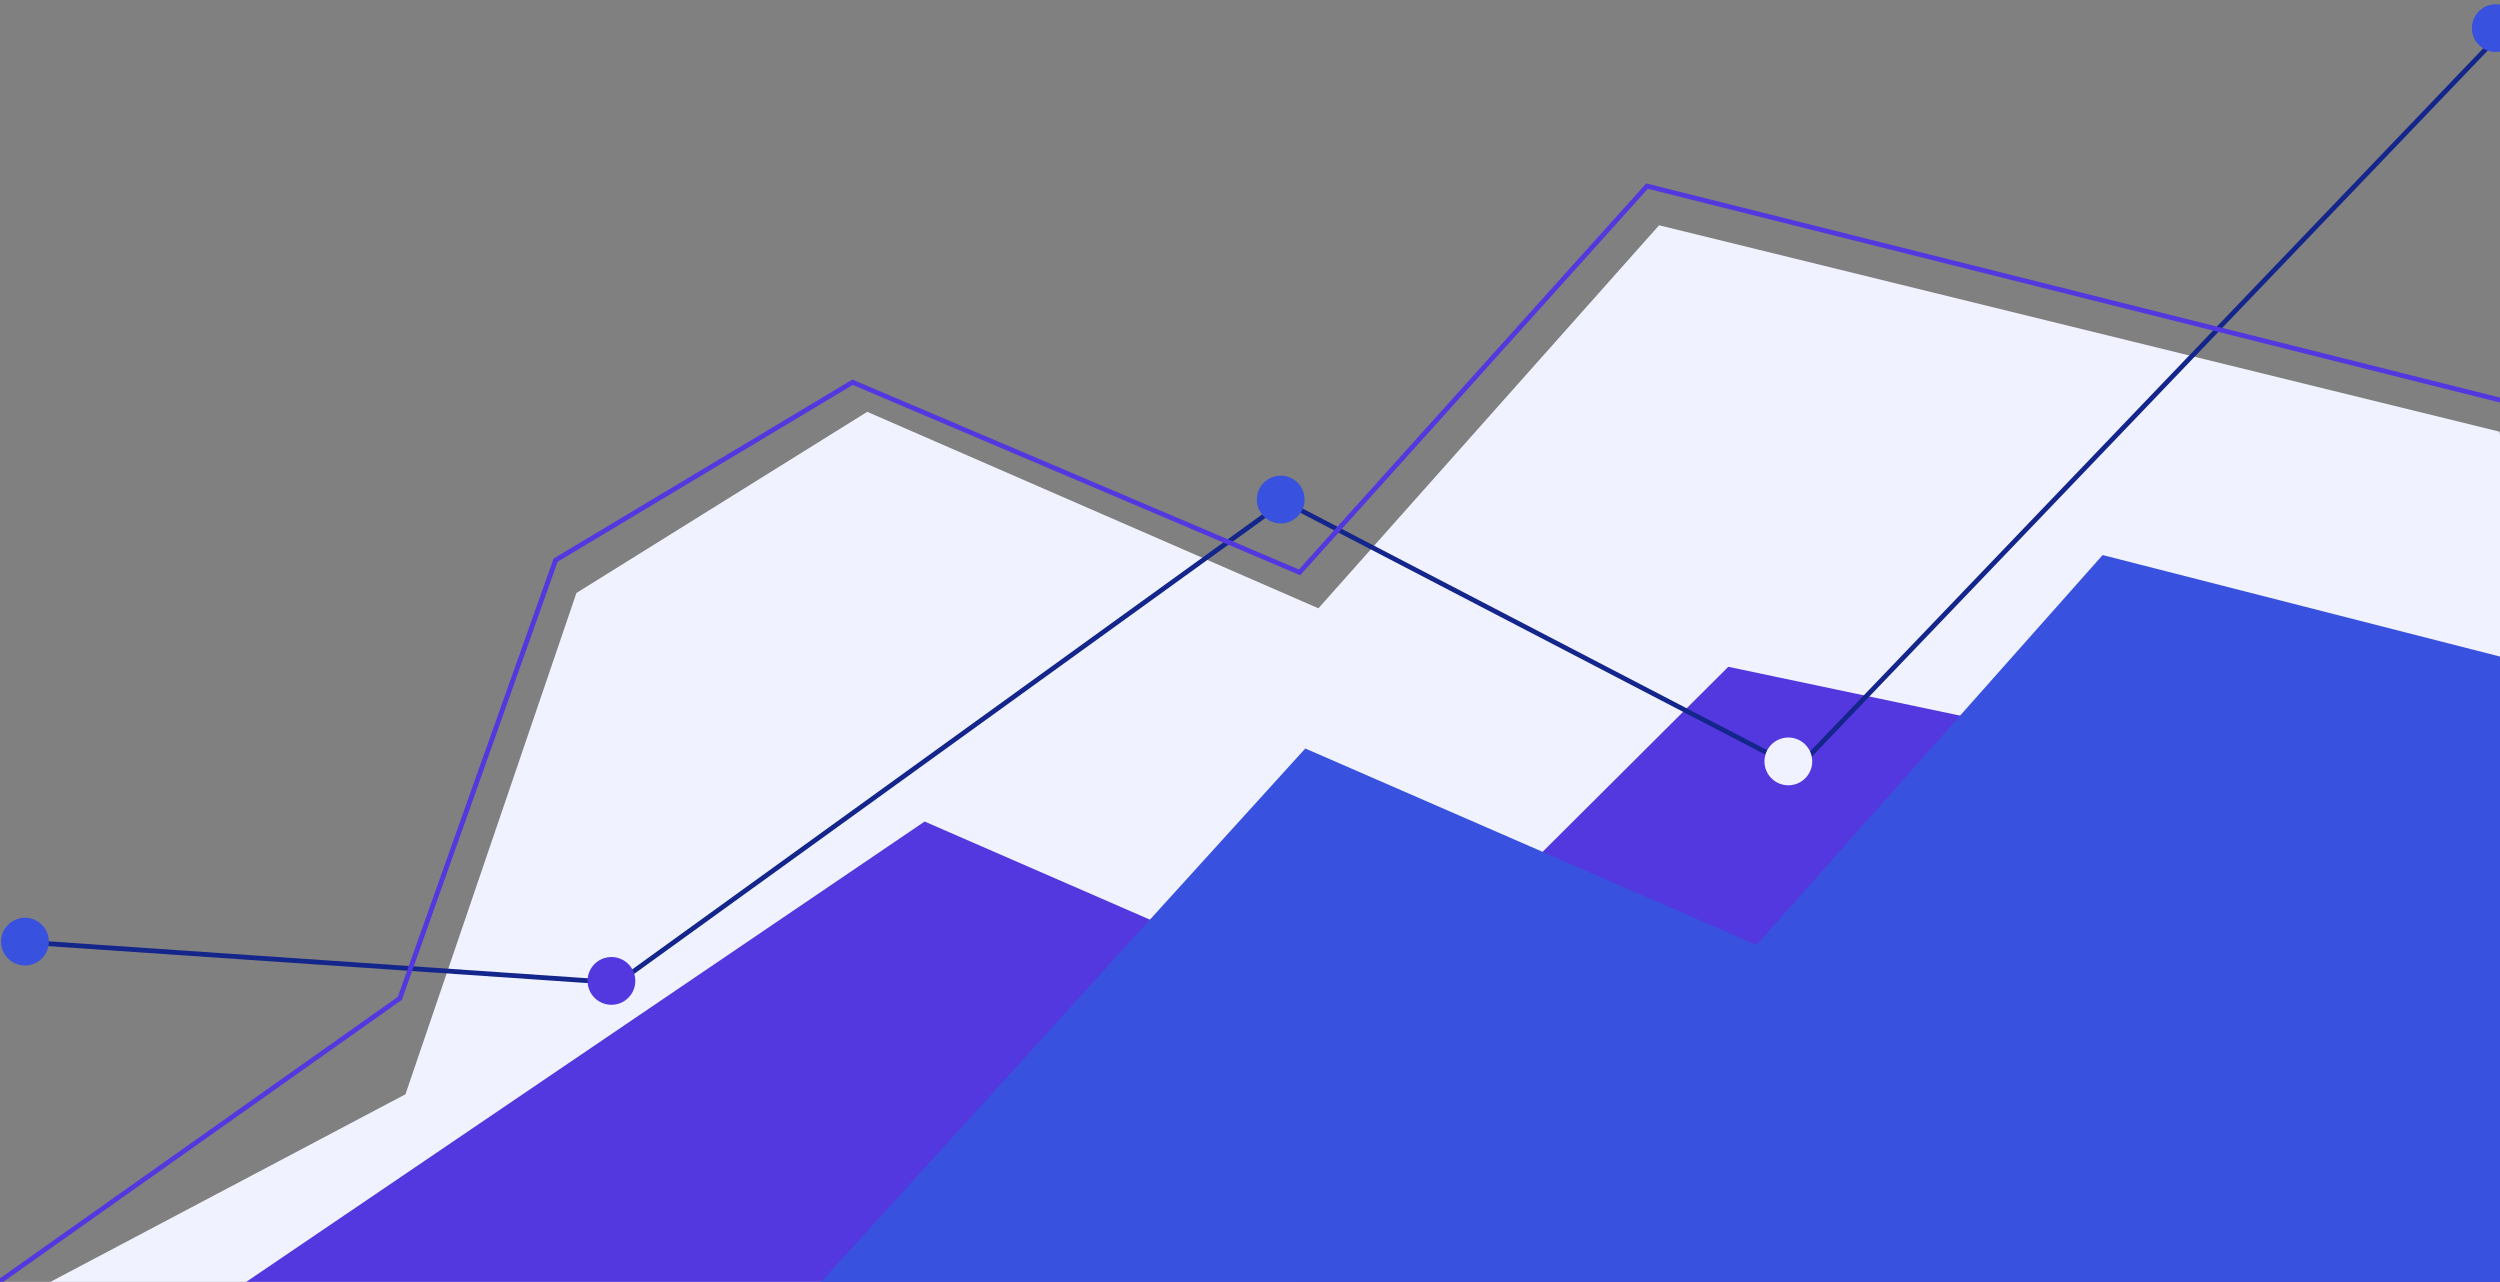 <svg xmlns="http://www.w3.org/2000/svg" xmlns:xlink="http://www.w3.org/1999/xlink" width="520" height="266.624" viewBox="0 0 520 266.624">
  <rect x="0" y="0" width="520" height="266.624" fill="#808080" stroke="none"/>
  <defs>
    <clipPath id="clip-path">
      <rect id="Rectangle_424" data-name="Rectangle 424" width="520" height="266.624" transform="translate(738 446)" fill="#fff"/>
    </clipPath>
  </defs>
  <g id="Mask_Group_10" data-name="Mask Group 10" transform="translate(-738 -446)" clip-path="url(#clip-path)">
    <path id="Path_4223" data-name="Path 4223" d="M0,208.859,160.758,147.63l48.008-99.163,64.626-30.025,88.164,52L441.6,0,609.881,63.916l-2,144.943H83.975" transform="translate(644.782 546.674) rotate(-7)" fill="#f0f3ff"/>
    <path id="Path_4225" data-name="Path 4225" d="M0,201.99,84.507,108.48,273.392,11.574l88.164,52L443.233,0,609.881,57.047l-2,144.943H83.975" transform="translate(657.557 638.71) rotate(-7)" fill="#5238de"/>
    <path id="Path_4226" data-name="Path 4226" d="M0,210.14l153.769-87.274L273.392,19.723l88.164,52L442.906,0,609.881,65.2l-2,144.943H83.975" transform="translate(735.742 615.428) rotate(-7)" fill="#3851de"/>
    <path id="Path_4222" data-name="Path 4222" d="M0,125.066l122.1,23.557L271.84,66.175l99.171,68.1L535.369,0" transform="translate(727.197 517.777) rotate(-7)" fill="none" stroke="#14268b" stroke-width="1"/>
    <path id="Path_4224" data-name="Path 4224" d="M0,223.072l161.71-87,43.268-86.52,65.819-29.2,87.455,50.585L439.786,0,611.175,66.073" transform="translate(644.078 538.304) rotate(-7)" fill="none" stroke="#5238de" stroke-width="1"/>
    <circle id="Ellipse_245" data-name="Ellipse 245" cx="4.968" cy="4.968" r="4.968" transform="translate(738.226 636.891)" fill="#3851de"/>
    <circle id="Ellipse_246" data-name="Ellipse 246" cx="4.968" cy="4.968" r="4.968" transform="translate(859.641 645.703) rotate(-7)" fill="#5238de"/>
    <circle id="Ellipse_247" data-name="Ellipse 247" cx="4.968" cy="4.968" r="4.968" transform="translate(998.852 545.582) rotate(-7)" fill="#3851de"/>
    <circle id="Ellipse_248" data-name="Ellipse 248" cx="4.968" cy="4.968" r="4.968" transform="translate(1104.438 600.045) rotate(-7)" fill="#f0f3ff"/>
    <circle id="Ellipse_249" data-name="Ellipse 249" cx="4.968" cy="4.968" r="4.968" transform="translate(1251.587 447.523) rotate(-7)" fill="#3851de"/>
  </g>
</svg>
